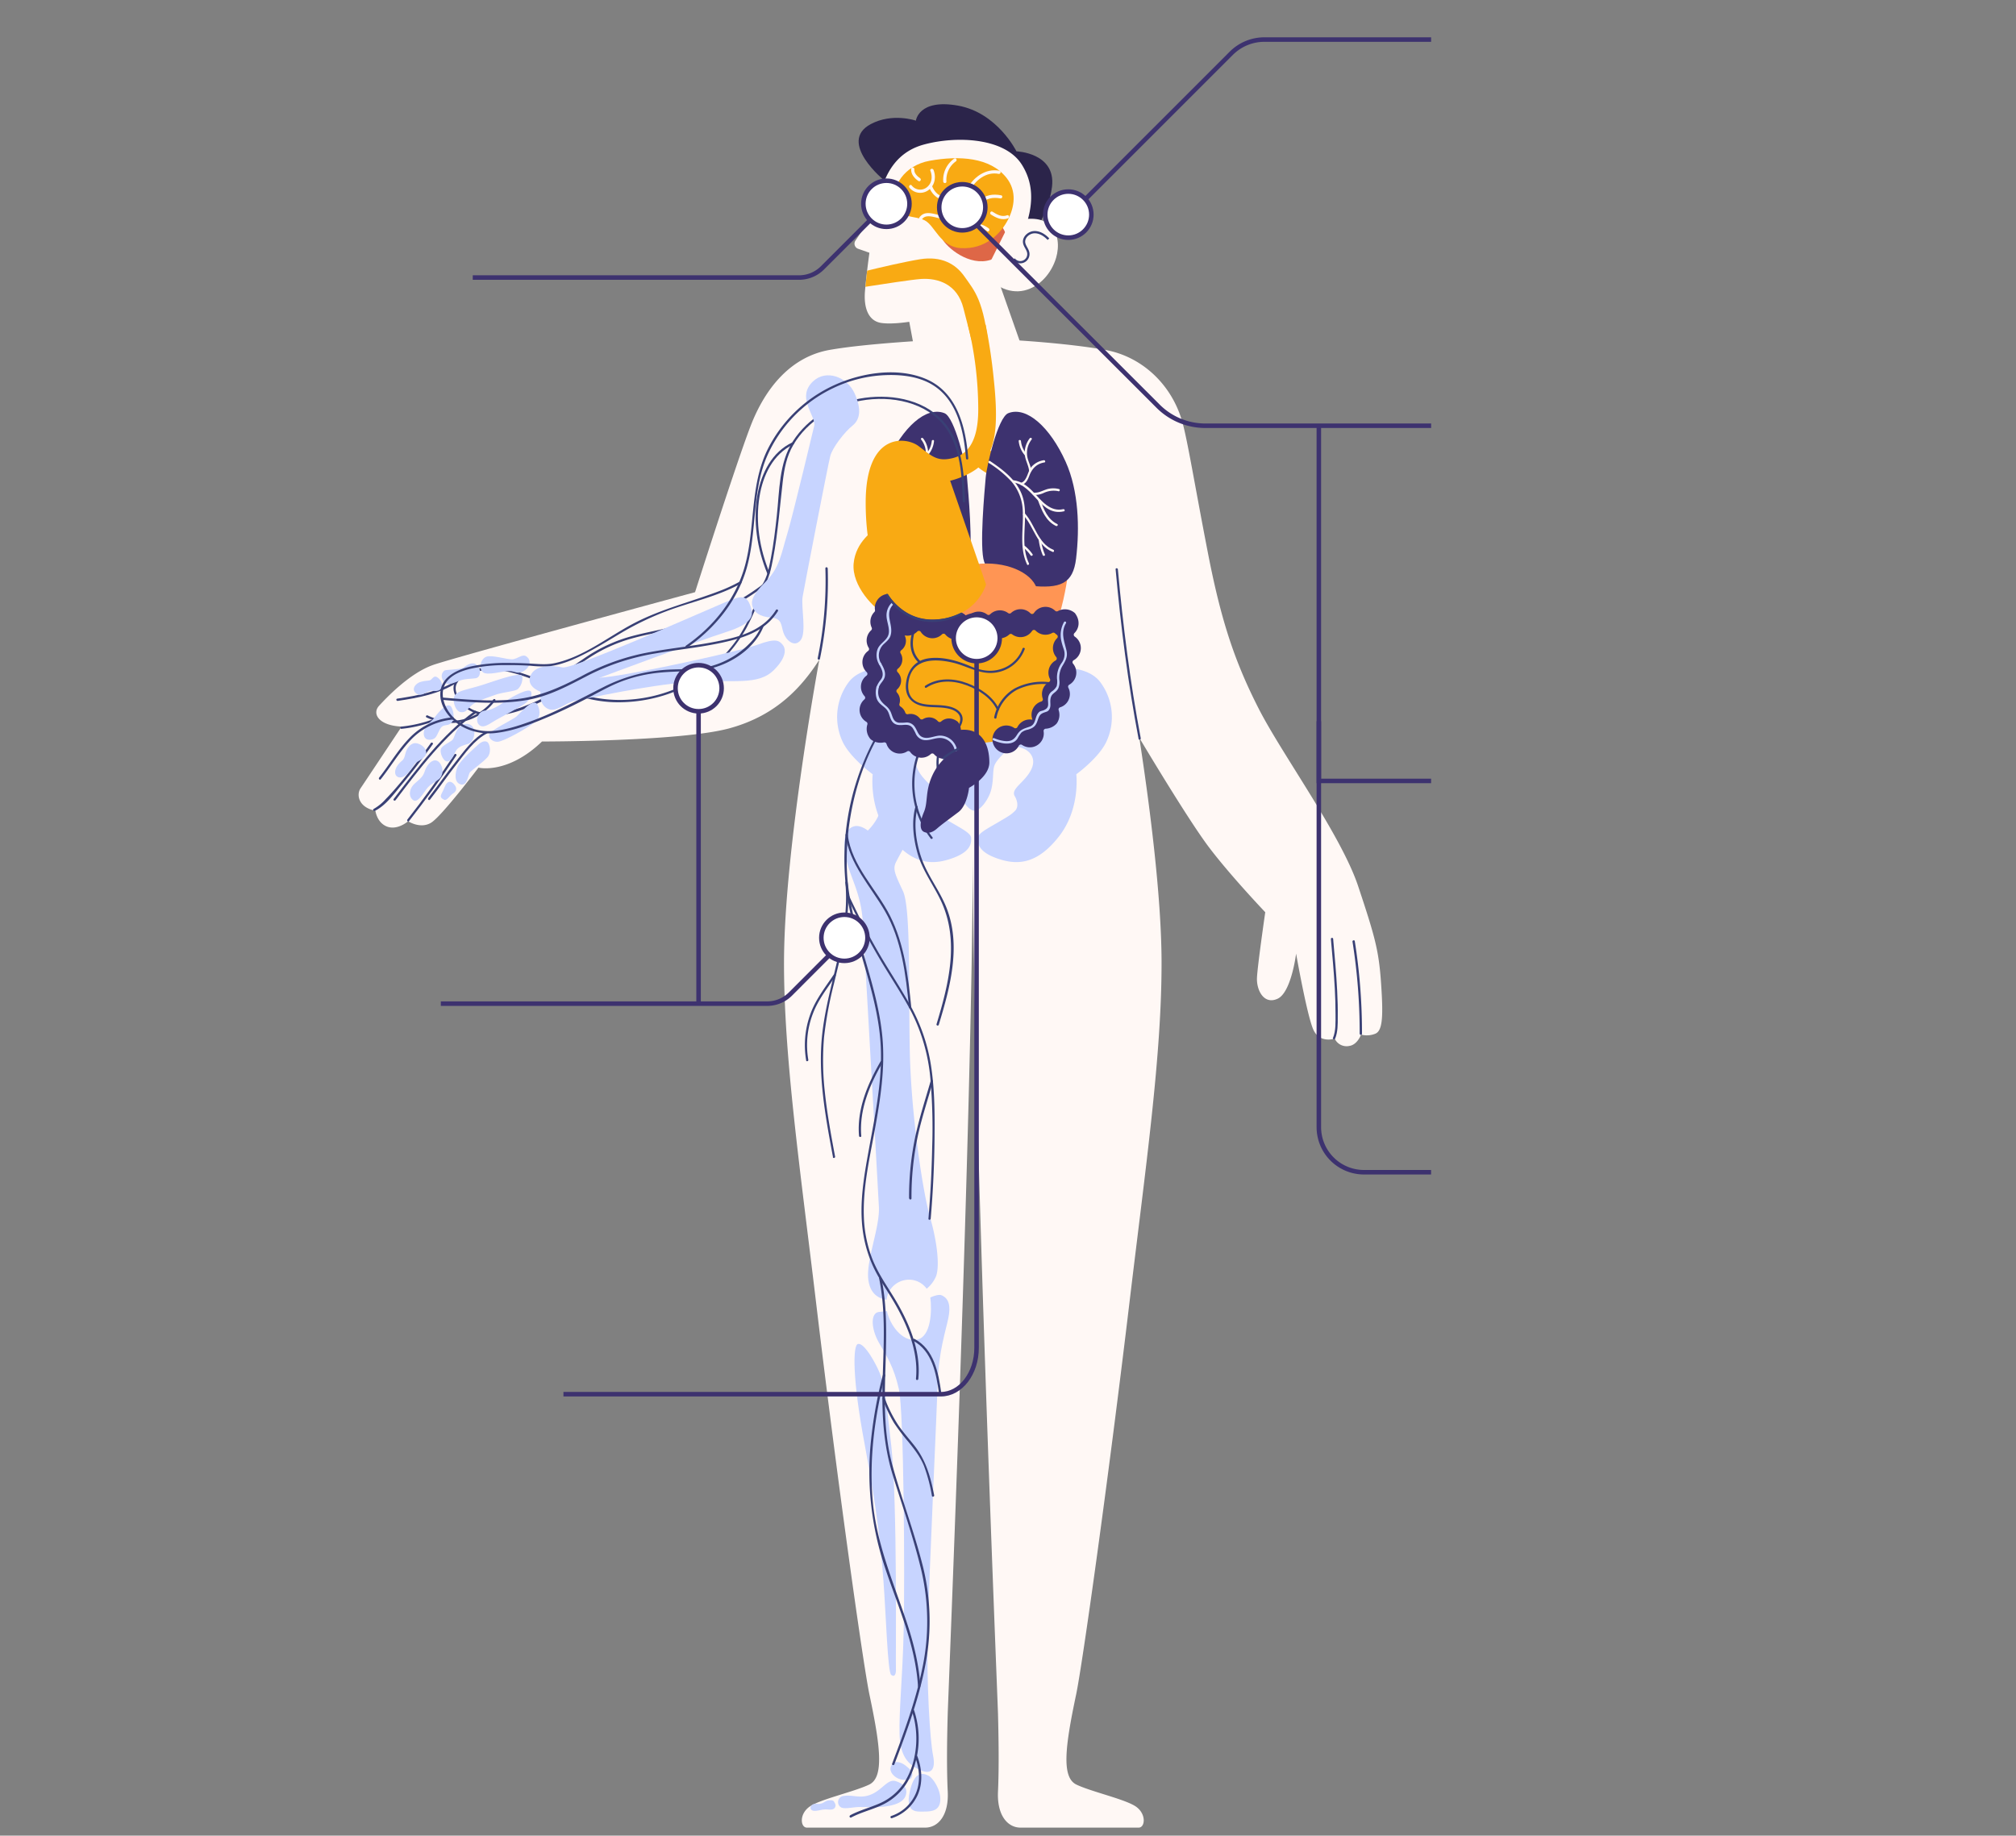 <svg xmlns="http://www.w3.org/2000/svg" viewBox="0 0 893.35 813.49"><rect x="0" y="0" width="893.35" height="813.49" fill="#808080" stroke="none"/><defs><style>.cls-1{fill:#3d326f;}.cls-2{fill:#2b244a;}.cls-3{fill:#fff8f5;}.cls-4{fill:#f9aa13;}.cls-5{fill:#ff9554;}.cls-6{fill:#c7d4ff;}.cls-7{fill:#394075;}.cls-8{fill:#de6747;}.cls-10,.cls-9{fill:none;}.cls-9{stroke:#394075;}.cls-10,.cls-11,.cls-9{stroke-miterlimit:10;}.cls-10,.cls-11{stroke:#3d326f;stroke-width:2px;}.cls-11{fill:#fff;}</style></defs><g id="Calque_2" data-name="Calque 2"><g id="Calque_3" data-name="Calque 3"><path class="cls-2" d="M392,80.11S370.87,63,385.86,55c9.69-5.15,20-1.53,20-1.53s1.15-9.77,18.62-6.67,25.94,20.26,25.94,20.26,17.51.63,15.77,15.62c-1.59,13.66-12.77,30.08-24,40.92C431.12,134.24,392,80.11,392,80.11Z"/><path class="cls-3" d="M453.36,155.4H405.31l-2.39-12.79c-2.55.38-8.2,1.09-12.28.53-6.09-.83-8-7.15-7.32-14.39.28-3.25,1-9.92,1.94-16.74l-5-1.76a2.39,2.39,0,0,1-1.19-3.6L388.31,93h0c.07-.29.14-.55.21-.77C390.1,87,391.68,68.72,409.61,64c14.67-3.9,35.68-2.86,43.14,8.88s5.55,26.88-10.56,50.75Z"/><path class="cls-4" d="M431.53,155.4c-1.24-6-3.67-15.11-4.62-18.85-2.68-10.64-11.23-13.39-18.72-12.92-4,.27-17,2.26-24.72,3.47.19-1.88.47-4.37.8-7.15,5.51-1.36,16.81-4,23.56-5.08,9.21-1.43,15.54,1.95,19.52,7.62,4.67,6.66,8.57,10.43,11,32.91Z"/><path class="cls-3" d="M449.57,150.76s23.3,1.3,40.13,4.3c16.13,2.88,29.37,15.09,34.14,31.66,2.37,8.21,5.45,27.57,11.45,58.45s12.18,48.67,22.48,68.89,36.52,56,44.07,78.67S611,421.29,612,435.84s.67,20.78-2.44,22.22a10,10,0,0,1-6.44.45s-1.56,4.44-5.12,5a5.78,5.78,0,0,1-6.55-3.22s-6.72,2.33-9.53-4.12-7.58-33.55-7.58-33.55-2.11,17.22-8.22,20-9.34-3.89-9.12-9.22,3.67-29.13,3.67-29.13-15.44-16.21-25-28.87S504.87,327,504.87,327h0c4.42,28.76,9.77,69.56,9.85,99,.12,41.66-7.05,91.19-14.21,151.16C490.93,657.47,479.6,738,476.86,751c-4.79,22.67-6.63,36.64.13,39.88s22.08,6.57,26.58,9.9,3.84,9.17,1,9.17H452.24c-5.67,0-10.5-5.34-10-16s.26-24.67,0-34.5c-.29-9.55-10.83-264.84-11.14-380.79-.3,116-10.84,371.24-11.13,380.79-.29,9.83-.53,23.83,0,34.5s-4.33,16-10,16H357.57c-2.84,0-3.5-5.84,1-9.17s19.83-6.67,26.58-9.9,4.92-17.21.13-39.88c-2.74-13-14.07-93.48-23.65-173.73-7.16-60-14.33-109.5-14.21-151.16.14-50.36,15.65-133.74,15.65-133.74-7.17,11.08-18.23,24.52-39.89,30.41s-83,5.83-83,5.83c-15.33,14.75-28.16,11.59-28.16,11.59s-16.25,21.5-21,24.41-10.17-.66-10.17-.66-5,4.43-9.83,2.16c-4.09-1.91-4.67-6.83-4.67-6.83-7.5-1.42-8.5-7.08-6.58-9.92S178,322,178,322c-10.12-.42-13.3-5.67-10-9.25s13.64-14.51,24-18.09,116-32.22,116-32.22,17.91-56.19,24.58-73.56,18.17-30.8,35-33.8,48.33-4.5,48.33-4.5"/><path class="cls-5" d="M472.87,257.1s-2.47,16-5.91,21.12-7.94,5.12-11.5,2.45-10.89-19.33-21.89-19.33S415.21,274,410.82,279c-4,4.61-9,5-13.25-2.13-3.67-6.17-6.77-21.75-6.77-21.75L428,251.47s5.57,2,9.28,0S472.87,257.1,472.87,257.1Z"/><path class="cls-4" d="M430.64,204c1.83-2.94,3.64-5.88,5.31-8.91a12.82,12.82,0,0,0,7,7.36c-1.05,2.85-2,5.69-2.88,8.63-3.31-1.46-7.16-3.76-9.42-7.06Z"/><path class="cls-1" d="M446.79,183.11c-4.58,1.83-9.55,23.23-10,28.56s-2.89,31.11-.66,37.33,8,9.28,20.11,10.56c13.66,1.44,19.27-.8,20.61-12.06,1.61-13.5,1.19-29.92-4.61-42.83C465.35,189.34,454.9,179.89,446.79,183.11Z"/><path class="cls-1" d="M418.52,183.11c4.59,1.83,9.56,23.23,10,28.56s2.89,31.11.67,37.33-8,9.28-20.11,10.56c-13.67,1.44-19.27-.8-20.61-12.06-1.62-13.5-1.19-29.92,4.61-42.83C400,189.34,410.41,179.89,418.52,183.11Z"/><path class="cls-3" d="M455.12,250.12c-3.54-7.49-1.5-15.7-1.9-23.64a21,21,0,0,0-5-13.06,48.13,48.13,0,0,0-10-8.22c-.53-.36,0-1.23.51-.87,6.69,4.5,13.45,9.73,15,18.12,1.69,9-1.83,18.6,2.22,27.17.27.58-.59,1.08-.87.5Z"/><path class="cls-3" d="M466.46,244.58c-7.11-2.83-8.29-11.12-13-16.32-.43-.47.28-1.18.71-.71,4.52,5,5.79,13.37,12.56,16.07.59.23.34,1.2-.26,1Z"/><path class="cls-3" d="M462.06,246a24.78,24.78,0,0,1-1.75-6.67c-.07-.63.93-.63,1,0a23.76,23.76,0,0,0,1.72,6.41c.25.59-.72.85-1,.26Z"/><path class="cls-3" d="M456.68,246.11a16.33,16.33,0,0,0-3.21-3.43c-.5-.4.21-1.11.71-.71a17.38,17.38,0,0,1,3.37,3.64c.36.53-.5,1-.87.5Z"/><path class="cls-3" d="M471.4,226.61C461.17,229,458.05,214.94,449,213.82c-.63-.08-.64-1.08,0-1,3.81.47,6.62,2.79,9.17,5.53,3.43,3.69,7.27,8.62,13,7.29.63-.14.89.82.27,1Z"/><path class="cls-3" d="M467.93,233.09c-4.49-2.17-6.34-6.9-7.95-11.32-.22-.6.74-.86,1-.26,1.53,4.18,3.24,8.66,7.5,10.72.58.28.07,1.14-.51.86Z"/><path class="cls-3" d="M469,217.68a10.25,10.25,0,0,0-6.61.83,9.76,9.76,0,0,1-4.32.85c-.64,0-.64-1,0-1,2.33.11,4-1,6.12-1.63a10.36,10.36,0,0,1,5.07,0c.63.15.37,1.11-.26,1Z"/><path class="cls-3" d="M462.8,204.94c-3.41.56-5.48,2.72-6.67,5.86-.7,1.83-1.42,3.43-3.35,4.16-.6.23-.86-.74-.27-1,2.71-1,2.78-4.93,4.52-7a9,9,0,0,1,5.51-3c.63-.1.9.86.26,1Z"/><path class="cls-3" d="M457.16,194.76a9.69,9.69,0,0,0-1.85,8.06c.46,2,1.48,3.75,1.71,5.81.07.64-.93.64-1,0-.3-2.78-2-5.13-1.95-8a10.67,10.67,0,0,1,2.23-6.38c.38-.51,1.25,0,.86.5Z"/><path class="cls-3" d="M454,201.6a11.11,11.11,0,0,1-2.58-6.13c-.07-.64.93-.64,1,0a9.93,9.93,0,0,0,2.29,5.43c.41.49-.29,1.2-.71.7Z"/><path class="cls-3" d="M412.7,218.58c2.71-6.36,8.33-10.51,13.91-14.25.54-.36,1,.51.5.87-5.44,3.65-10.9,7.67-13.55,13.88-.25.59-1.11.08-.86-.5Z"/><path class="cls-3" d="M409.36,249.62c4.61-9.76-.47-20.93,3.29-30.92.22-.6,1.19-.34,1,.26-3.78,10.08,1.29,21.27-3.39,31.16-.27.58-1.14.08-.86-.5Z"/><path class="cls-3" d="M398.62,243.62c6.77-2.7,8.05-11.08,12.57-16.07.43-.47,1.13.24.7.71-4.72,5.21-5.89,13.49-13,16.32-.6.24-.86-.73-.27-1Z"/><path class="cls-3" d="M402.32,245.73a23.38,23.38,0,0,0,1.71-6.41c.08-.63,1.08-.64,1,0a24.06,24.06,0,0,1-1.75,6.67c-.24.59-1.21.33-1-.26Z"/><path class="cls-3" d="M407.8,245.61a17.38,17.38,0,0,1,3.37-3.64c.5-.4,1.21.3.71.71a16.64,16.64,0,0,0-3.22,3.43c-.36.53-1.23,0-.86-.5Z"/><path class="cls-3" d="M394.22,225.64c5.71,1.33,9.55-3.6,13-7.29,2.54-2.74,5.35-5.06,9.17-5.53.64-.08.63.92,0,1-9.08,1.12-12.2,15.16-22.42,12.79-.63-.15-.36-1.11.27-1Z"/><path class="cls-3" d="M396.91,232.23c4.25-2.06,6-6.54,7.49-10.72.22-.6,1.19-.34,1,.26-1.61,4.43-3.46,9.15-8,11.32-.57.28-1.08-.58-.5-.86Z"/><path class="cls-3" d="M396,216.71a10.4,10.4,0,0,1,5.08,0c2.12.59,3.8,1.74,6.11,1.63.65,0,.65,1,0,1a9.74,9.74,0,0,1-4.31-.85,10.26,10.26,0,0,0-6.61-.83c-.63.14-.9-.82-.27-1Z"/><path class="cls-3" d="M402.81,204a9,9,0,0,1,5.51,3c1.73,2,1.83,6,4.51,7,.6.22.34,1.19-.26,1-1.93-.73-2.66-2.33-3.35-4.16-1.19-3.13-3.26-5.3-6.68-5.86-.63-.1-.36-1.06.27-1Z"/><path class="cls-3" d="M409.05,194.26a10.74,10.74,0,0,1,2.23,6.38c0,2.86-1.65,5.21-1.95,8-.07.63-1.07.64-1,0,.22-2.06,1.27-3.81,1.71-5.81a9.72,9.72,0,0,0-1.86-8.06c-.38-.51.48-1,.87-.5Z"/><path class="cls-3" d="M410.6,200.9a9.93,9.93,0,0,0,2.29-5.43c.07-.64,1.07-.64,1,0a11.06,11.06,0,0,1-2.59,6.13c-.41.5-1.11-.21-.7-.7Z"/><path class="cls-6" d="M374.88,380.33c1.75,8.42,6.63,15.25,7.44,28.09s6.64,117,7.14,126.33-5.83,24-4.66,32.5c.77,5.66,3.92,8.07,8.05,8.8a10,10,0,0,1,8.22-8.77,9.62,9.62,0,0,1,9.57,3.85,14.35,14.35,0,0,0,4.16-5.55c1.66-4.5.5-15.16-2.67-26.16s-8.5-45.67-9-74.84.42-62.33-3-69.66-4.67-9.74-3.08-12.87,4.83-8.88,4.83-8.88l-11.42-14.84a22.46,22.46,0,0,1-5.91,9.75s-3.14-2.58-5.92-1.91C374.72,367.11,373.13,371.92,374.88,380.33Z"/><path class="cls-6" d="M376,302.42c6.5-8.83,23.66-7.17,34.83-4.33s21,11.62,21,11.62,9.83-8.79,21-11.62,28.33-4.5,34.83,4.33a25.84,25.84,0,0,1,2.61,26.28c-3.33,7.17-13.33,14.44-13.33,14.44s1.89,15.45-7.78,27.67c-8.84,11.19-16.95,12.73-25.5,10.19-9.47-2.8-10.6-6.59-10.33-9.75.17-1.94,3.84-3.85,8.67-6.66,5.66-3.31,6.19-3.67,7.82-5.29s1-4.55-.13-6.42.42-3.54,2.17-5.38,7-6.62,5.8-11.33-8.21-6.47-10.83-4.14-5.58,5.21-6.29,7.59-.18,6.66-1.49,11c-1.09,3.61-4.55,8.66-7.22,8.66s-6.13-5.05-7.22-8.66c-1.31-4.31-.78-8.59-1.49-11s-3.67-5.25-6.29-7.59-9.67-.57-10.83,4.14,4,9.5,5.8,11.33,3.29,3.5,2.17,5.38-1.75,4.79-.13,6.42,2.16,2,7.82,5.29c4.83,2.81,8.5,4.72,8.67,6.66.27,3.16-.86,6.95-10.33,9.75-8.55,2.54-16.66,1-25.5-10.19-9.67-12.22-7.78-27.67-7.78-27.67s-10-7.27-13.33-14.44A25.84,25.84,0,0,1,376,302.42Z"/><path class="cls-6" d="M389.46,595c3.5,6.08,6.59,10.67,8.85,20.58s2.65,84,2.15,106.34-2.16,36-1.83,47,5.33,13.83,9.5,15.66,6.67,0,5.33-6.66-3-32.17-2.33-56.67,4-95.83,4.42-109,3.58-22.67,4.69-28.11.25-8.61-2.86-10.06c-1.15-.53-3,0-5.13.9.72,5.29.57,17.82-6.23,18.77-6.23.86-11.64-6.45-13-12.71-1.15.11-2.27.21-3.59.38C385.63,581.92,386,588.92,389.46,595Z"/><path class="cls-6" d="M388.79,606.16c-2.45-5-6.24-11-8.57-10.57s-2.59,15.16,2.91,44.33,7.17,45,8.34,60.5,1.86,40.58,3.44,41.83,2.26-.41,2.1-2.91.75-74-2.08-98.84S391.75,612.18,388.79,606.16Z"/><path class="cls-6" d="M411.58,787c1.82,1,5.28,6,5.11,10.66s-3.61,5.17-6.95,5.17-8.61.94-6.66-8.5S408.86,785.53,411.58,787Z"/><path class="cls-6" d="M397,789.37c3.44,1.14,5.34,3.16,4.39,6.22s-4.61,4.33-8.78,4.94-8.05.28-11.39.28-7.05,1.13-8.66.09a2.74,2.74,0,0,1,1.44-5c3.5-.5,6.44.84,10,0C390.52,794.49,393,788,397,789.37Z"/><path class="cls-6" d="M403.86,787.92c-.68,1.22-4.39,1.17-6.39,0s-3.89-3.44-2.28-5.83,4.93-.67,6.41.61S405.24,785.42,403.86,787.92Z"/><path class="cls-6" d="M370,799.2a1.78,1.78,0,0,1-1.2,2.67c-1.28.33-2.44-.28-4.83.22s-3.56.66-4.39,0-.56-2.89,2.44-2.67,3.17-1.33,5.28-1.55S369.5,798.2,370,799.2Z"/><path class="cls-7" d="M369.13,512.83c-3-16.08-6.06-32.39-5.24-48.83.78-15.53,5.65-30.37,8.7-45.53,1.82-9,2.89-18.19,2-27.39-.06-.64.94-.64,1,0,1.45,15.2-2.46,30-6,44.7a172.9,172.9,0,0,0-4.43,23.87,124.55,124.55,0,0,0,.34,24.19c1,9.65,2.77,19.19,4.55,28.72.12.63-.85.9-1,.27Z"/><path class="cls-7" d="M357.24,469.94a40.06,40.06,0,0,1,1.8-20.35c2.26-6.48,6.62-12,10.38-17.61.35-.53,1.22,0,.86.51-3.56,5.34-7.7,10.53-10,16.58a38.79,38.79,0,0,0-2.09,20.61c.12.63-.84.9-1,.26Z"/><path class="cls-7" d="M380.66,503.41c-1-11.77,3.79-23,9.54-33a.5.5,0,0,1,.87.5c-5.68,9.86-10.38,20.89-9.41,32.49.06.65-.94.64-1,0Z"/><path class="cls-7" d="M405.88,611.08c1.28-12.42-4.29-25.09-10.59-35.48-3.16-5.21-6.64-10.1-9-15.74a56.35,56.35,0,0,1-4-14.73c-1.55-11.88.58-23.88,2.7-35.55,2.59-14.28,5.65-28.63,5.39-43.21-.47-26.82-14.12-51.19-15.94-77.83a113.35,113.35,0,0,1,11.46-58c9.15-18.21,24.62-33.89,45.29-37.66.63-.11.9.85.27,1-40.16,7.32-57.52,55.2-56.19,91.36.94,25.75,13.47,49.14,15.77,74.65,1.22,13.63-.92,27.24-3.35,40.61-2.33,12.76-5.35,25.72-4.89,38.77a56.88,56.88,0,0,0,3.58,18.19c2.35,6.19,6,11.45,9.42,17,6.6,10.66,12.45,23.83,11.13,36.65-.06.64-1.06.64-1,0Z"/><path class="cls-7" d="M375.68,370c1.69,13.74,12.83,24.12,18.8,36,6.25,12.49,8,26.72,9.33,40.45.06.64-.94.64-1,0-1.41-14.54-3.27-29.93-10.73-42.79-6.23-10.72-15.83-20.91-17.4-33.68-.07-.63.93-.63,1,0Z"/><path class="cls-7" d="M376.31,397.14c3.95,8.44,8.2,16.72,12.86,24.79s10,16,14.57,24.29a80.06,80.06,0,0,1,9.05,27.64c1.38,9.87,1.43,19.9,1.34,29.85q-.15,18.21-1.71,36.38c-.06.64-1.06.64-1,0q1.33-15.71,1.65-31.46a253.36,253.36,0,0,0-.78-30.56A81,81,0,0,0,404,448.74c-4.27-8.23-9.54-15.92-14.24-23.91-5.2-8.83-9.92-17.9-14.26-27.18-.27-.58.59-1.09.86-.51Z"/><path class="cls-7" d="M402.83,531.09a130.61,130.61,0,0,1,2.93-28.16c1.79-8.08,4.38-16,6.66-23.91a.5.5,0,0,1,1,.26c-2.21,7.74-4.72,15.39-6.51,23.24a130,130,0,0,0-3,28.57.5.5,0,0,1-1,0Z"/><path class="cls-7" d="M415,453.89c5.45-18,10.37-37.41,1.68-55.25-3.4-7-8.14-13.29-10.2-20.86-1.76-6.43-2.61-13.7-.84-20.22a.5.5,0,0,1,1,.27c-1.94,7.18-.72,15.43,1.66,22.36,2.69,7.81,8.09,14.42,11.12,22.11,6.64,16.84,1.59,35.31-3.42,51.85-.19.62-1.15.36-1-.26Z"/><path class="cls-7" d="M412.36,371.52a40.07,40.07,0,0,1-5.91-37.44c4.11-11.43,13-20.75,24.69-24.37.62-.19.88.77.27,1-11.61,3.59-20.37,13-24.24,24.37a39.19,39.19,0,0,0,6.05,36c.39.51-.48,1-.86.5Z"/><path class="cls-7" d="M421.81,358.85c-4.4-7.4-8.41-17.11-6.23-25.82,2.08-8.34,8.45-14.76,15.44-19.33.54-.35,1,.52.51.87-6.78,4.42-13,10.63-15,18.72-2.1,8.42,1.89,17.92,6.13,25.06a.5.5,0,0,1-.86.5Z"/><path class="cls-7" d="M424.78,345.7c-4.53-9.29-1.89-19.62,6.14-26,.5-.39,1.21.31.71.71-7.66,6.05-10.34,15.84-6,24.75.28.58-.58,1.09-.86.51Z"/><path class="cls-7" d="M405.26,593.36c8.7,4.72,10.57,14.92,11.84,23.88.09.63-.87.9-1,.26-1.23-8.68-2.92-18.68-11.38-23.27-.57-.31-.07-1.17.5-.87Z"/><path class="cls-7" d="M392.09,619.73a58.49,58.49,0,0,0,5.84,11.68c2.22,3.28,4.9,6.23,7.34,9.35,5.11,6.55,7.1,13.85,8.69,21.91.12.63-.84.9-1,.27a71.61,71.61,0,0,0-3.49-13.23c-1.62-4-4.15-7.3-6.86-10.63a88,88,0,0,1-6.43-8.46A62.4,62.4,0,0,1,391.13,620c-.24-.6.73-.86,1-.27Z"/><path class="cls-7" d="M390.57,566.31c5.63,27.59-2.66,56.14,5,83.5,4,14.37,9.25,28.36,13,42.83A100.57,100.57,0,0,1,410.72,734c-2.61,16.54-8.51,32.32-14.4,47.91-.23.59-1.19.34-1-.27,5.13-13.56,10.23-27.23,13.21-41.46a100,100,0,0,0-.32-44.48c-3.42-14.24-8.31-28.05-12.61-42-4-12.95-4.82-26-4.54-39.51.33-15.86,1.71-31.92-1.48-47.59-.13-.63.84-.9,1-.26Z"/><path class="cls-7" d="M406.79,747.3c-1.14-18.48-8.92-35.41-14.68-52.74a133.23,133.23,0,0,1-6.32-54.39,190.21,190.21,0,0,1,5.46-30.88.5.5,0,0,1,1,.27c-4.74,18.31-7.23,37.42-5.44,56.33,1.75,18.45,9,35.19,14.84,52.59,3.12,9.36,5.57,18.94,6.18,28.82,0,.65-1,.64-1,0Z"/><path class="cls-7" d="M376.67,804.51c4.18-2.23,8.73-3.38,13.05-5.27a25,25,0,0,0,11.46-10c5.36-9.06,6.25-21.16,2.89-31-.21-.61.76-.87,1-.27a39.79,39.79,0,0,1-2.66,31.24,25.8,25.8,0,0,1-10.46,10.17c-4.73,2.47-10,3.55-14.74,6.07-.57.31-1.07-.56-.5-.86Z"/><path class="cls-7" d="M394.92,804.8A18,18,0,0,0,406,794.36c2-5.09,1.38-10.82-.51-15.82-.23-.6.74-.86,1-.27,2.05,5.42,2.57,11.74.19,17.15a19.11,19.11,0,0,1-11.47,10.35c-.61.2-.87-.77-.26-1Z"/><path class="cls-4" d="M472.76,278.56s1.62,19.41-4.86,31.17-14,15.33-23.85,18.08-29.6,1.78-29.6,1.78-23.57.64-26.82-13.69,5.59-43.84,5.59-43.84a234.94,234.94,0,0,0,41.33,3C456.05,274.56,472.76,263.8,472.76,278.56Z"/><path class="cls-7" d="M454.08,287.68A16.07,16.07,0,0,1,441.62,298c-7.17,1.28-12.91-2.88-19.66-4.4-7.55-1.7-17.08-1.87-19.15,7.38-1,4.49-.16,8.94,4.65,10.54,3.37,1.11,7,.76,10.44,1.12,2.68.27,5.94,1,7.68,3.25s.91,4.73-.48,6.85c-.35.54-1.22,0-.86-.5,1.25-1.91,2-4.25.21-6.14-1.49-1.53-3.8-2.09-5.85-2.37-3.07-.42-6.21-.17-9.27-.73-5.63-1-8.57-4.75-7.81-10.49s4-9.87,9.94-10.75c6.19-.91,12.94,1.1,18.57,3.49,4.45,1.89,9,2.79,13.75,1.18a14.83,14.83,0,0,0,9.33-9c.22-.6,1.18-.34,1,.27Z"/><path class="cls-7" d="M407.27,293.87c-4.13-3.82-4.47-8.75-3-13.94a.5.5,0,0,1,1,.27c-1.34,4.84-1.09,9.38,2.78,13,.47.44-.24,1.14-.71.71Z"/><path class="cls-7" d="M465.15,303.33a26,26,0,0,0-14.53,2.37,18.18,18.18,0,0,0-9.07,12.43c-.14.63-1.1.36-1-.27a19.21,19.21,0,0,1,9-12.71,26.45,26.45,0,0,1,15.61-2.82c.63.07.63,1.07,0,1Z"/><path class="cls-7" d="M441.78,314.65c-2.42-5.25-8-8.9-13.27-10.89-5.92-2.25-12.49-2.56-18,1-.54.35-1-.51-.5-.86,5.68-3.68,12.57-3.42,18.73-1.08,5.48,2.07,11.34,5.85,13.87,11.34.27.58-.59,1.09-.86.51Z"/><ellipse class="cls-5" cx="437.16" cy="263.47" rx="22.72" ry="13.74"/><path class="cls-4" d="M387.6,234.73s-8.44,5.11-9.33,15,9,20.22,14.78,23.11,10-19.22,8.89-20.33S387.6,234.73,387.6,234.73Z"/><path class="cls-1" d="M383,310a1,1,0,0,0,.14-1.45,6.17,6.17,0,0,1,.85-9.14,1,1,0,0,0,.11-1.48,6.15,6.15,0,0,1,.58-9.45,1,1,0,0,0,.27-1.38,6.15,6.15,0,0,1,1.11-7.8,1,1,0,0,0,.22-1.14,6.25,6.25,0,0,1-.59-2.63,6.16,6.16,0,0,1,1.74-4.28,1.06,1.06,0,0,0,.32-.88,5.79,5.79,0,0,1,.61-3.75,6.25,6.25,0,0,1,4.8-3.38A6.17,6.17,0,0,1,400,269.4c0,.12,0,.25,0,.37a6.2,6.2,0,0,1,7.31,2.4,1,1,0,0,0,1.53.16,6.16,6.16,0,0,1,9.17.39,1,1,0,0,0,1.42.09,6.16,6.16,0,0,1,8.56-.06,1,1,0,0,0,1.43,0,6.15,6.15,0,0,1,8-.43,1,1,0,0,0,1.34-.08,6.16,6.16,0,0,1,8-.53,1,1,0,0,0,1.29-.08,6.16,6.16,0,0,1,8.6.2,1,1,0,0,0,1.51-.14,6.15,6.15,0,0,1,9.43-1,1,1,0,0,0,1.16.14,6.62,6.62,0,0,1,7.43.76.88.88,0,0,1,.25.26c2.38,3.28,1.73,6.71-.32,8.73a1,1,0,0,0,.12,1.52,6.16,6.16,0,0,1-.46,10.5,1,1,0,0,0-.27,1.51,6.16,6.16,0,0,1-1.67,9.33,1,1,0,0,0-.4,1.36,6,6,0,0,1,.67,2.78,6.17,6.17,0,0,1-4.34,5.89,1,1,0,0,0-.63,1.28,6.61,6.61,0,0,1-.76,5.72,1.69,1.69,0,0,1-.2.25,7,7,0,0,1-4.77,2.22,1,1,0,0,0-.94,1.13,6.16,6.16,0,0,1-9.56,6.05,1,1,0,0,0-1.42.34,6.17,6.17,0,0,1-6,3.38,6.25,6.25,0,0,1-5.7-6.06,6.16,6.16,0,0,1,9.63-5.19,1,1,0,0,0,1.43-.35,6.17,6.17,0,0,1,5.5-3.39,6.56,6.56,0,0,1,1.18.12,6.16,6.16,0,0,1,3.92-8.09,1,1,0,0,0,.63-1.29,6.06,6.06,0,0,1-.34-2,6.15,6.15,0,0,1,3.13-5.36,1,1,0,0,0,.4-1.36,6,6,0,0,1-.67-2.78,6.15,6.15,0,0,1,3.18-5.39,1,1,0,0,0,.28-1.51,6.14,6.14,0,0,1,.4-8.38,1,1,0,0,0-.17-1.52,7.1,7.1,0,0,1-.8-.65,1,1,0,0,0-1.17-.15,6.11,6.11,0,0,1-7.43-1.05,1,1,0,0,0-1.52.15,6.16,6.16,0,0,1-8.85,1.53,1,1,0,0,0-1.29.07,6.14,6.14,0,0,1-8,.38,1,1,0,0,0-1.33.08,6.15,6.15,0,0,1-8.57.08,1,1,0,0,0-1.43,0,6.16,6.16,0,0,1-9-.55,1,1,0,0,0-1.42-.1,6.09,6.09,0,0,1-4.31,1.77A6.16,6.16,0,0,1,408,280a1,1,0,0,0-1.51-.15,6.14,6.14,0,0,1-4.42,1.87,6.32,6.32,0,0,1-1.15-.12.79.79,0,0,0,.06.22,5.24,5.24,0,0,1-1.62,6.36,1,1,0,0,0-.26,1.36,5.16,5.16,0,0,1,.75,2.68,5.26,5.26,0,0,1-2,4.16,1,1,0,0,0-.1,1.49,5.23,5.23,0,0,1-.21,7.65,1,1,0,0,0-.08,1.38,5.17,5.17,0,0,1,1.11,5,1,1,0,0,0,.41,1.17,5.35,5.35,0,0,1,2.19,2.76,1,1,0,0,0,1.2.67,5.13,5.13,0,0,1,1.12-.12,5.26,5.26,0,0,1,4.17,2.06,1,1,0,0,0,1.35.24,5.26,5.26,0,0,1,6.65,1,1,1,0,0,0,1.38.07c1.75-1.56,4.52-2,7.23,0a1.24,1.24,0,0,1,.26.25,6.35,6.35,0,0,1,1.28,3.45c8.72-.74,12.6,5.9,12.6,14.45,0,6.5-9,11.25-9,11.25s-.75,7.75-4.71,10.75-7.46,5.5-9.43,7.25-3.94,2.41-5.86,1.5-1.92-4.25,0-8.75.42-9.09,3.82-16.42a23.8,23.8,0,0,1,5.14-7.18,6.13,6.13,0,0,1-4.43-2,1,1,0,0,0-1.46-.14,6.13,6.13,0,0,1-9.11-.85A1,1,0,0,0,402,333a6.15,6.15,0,0,1-9.16-3.31,1,1,0,0,0-1.21-.67,6.93,6.93,0,0,1-5.7-1.31,1.24,1.24,0,0,1-.26-.25,6.8,6.8,0,0,1-1.32-6.38,1,1,0,0,0-.42-1.16A6.15,6.15,0,0,1,383,310Z"/><path class="cls-6" d="M472.38,276.15c-2.43,4.09-.82,7.82.18,12,.72,3-.42,4.67-1.89,7.18a10.37,10.37,0,0,0-1.22,6.25,6.83,6.83,0,0,1-.52,3.55c-1.18,2.2-3.18,1.91-3.48,5-.14,1.41.31,2.76-.39,4.1-.59,1.12-1.24,1.14-2.32,1.53-2.05.72-2.31,1.69-3,3.7-.79,2.36-1.88,3.2-4.26,3.9a6.61,6.61,0,0,0-2.84,1.25,16.6,16.6,0,0,0-1.76,2.69,4.57,4.57,0,0,1-2,1.7c-2.7,1.19-6.1.15-8.65-.89-.59-.24-.33-1.21.26-1a15.89,15.89,0,0,0,5.23,1.34c2.41.1,3.69-.76,4.95-2.8,1.51-2.42,2.92-2.67,5.53-3.58,3-1,2.21-4.21,4-6.24.74-.84,1.28-.66,2.27-1.07,3-1.24,1.65-3.14,2-5.52a4.16,4.16,0,0,1,1.61-2.8,6.44,6.44,0,0,0,2.17-2.35,8.46,8.46,0,0,0,.14-3.29,11.05,11.05,0,0,1,2.05-7,6.6,6.6,0,0,0,.94-6.11,31.09,31.09,0,0,1-1.15-4,11.85,11.85,0,0,1,1.27-8,.5.5,0,0,1,.87.51Z"/><path class="cls-6" d="M423.08,332.55a6.71,6.71,0,0,0-7.17-5.48c-2.2.16-4.41,1.27-6.65.87a4.8,4.8,0,0,1-3.39-2.61,18,18,0,0,0-1.51-2.8c-1.22-1.49-2.77-1.36-4.52-1.23-1.59.11-3.13,0-4.25-1.27-1.41-1.6-1.33-4-2.73-5.62s-3.43-2.39-4.32-4.69a8.82,8.82,0,0,1-.12-5.33c.15-.63,1.11-.36,1,.26-.89,3.76.43,5.94,3.24,8.23a7.57,7.57,0,0,1,2.39,3.56c.64,1.74,1,3.43,3.19,3.84a21.22,21.22,0,0,0,3.38-.1,4.25,4.25,0,0,1,3.59,1.72c1.43,1.89,1.58,4.43,4.3,5,2.35.5,4.8-.9,7.16-.9a7.71,7.71,0,0,1,7.41,6.27c.13.63-.83.89-1,.26Z"/><path class="cls-6" d="M389.53,294.4a8,8,0,0,1-.83-6.14c.76-2.75,3.17-3.65,4.54-5.94,1.62-2.71-.18-6.12-.38-9A7.82,7.82,0,0,1,395.3,267c.46-.45,1.17.26.71.71-4.42,4.32,0,8.86-1.32,13.75-.44,1.68-1.68,2.7-2.9,3.83a6.86,6.86,0,0,0-1.39,8.65.5.5,0,0,1-.87.51Z"/><path class="cls-7" d="M424.85,332.35a27.64,27.64,0,0,0-6.44,4c-.49.4-1.2-.3-.71-.71a28.82,28.82,0,0,1,6.64-4.16c.59-.26,1.1.6.51.87Z"/><path class="cls-6" d="M388.42,304.39a12,12,0,0,1,2-3.31c1.56-2.24.29-4.59-.88-6.68a.5.5,0,0,1,.87-.51c1,1.79,2.08,3.68,1.7,5.82-.35,2-2.14,3.07-2.72,4.94-.19.62-1.15.36-1-.26Z"/><path class="cls-4" d="M406.94,197.62c5.33,4,7.78,6.61,13.36,5.77s13.33-3.91,13.19-22.44a159,159,0,0,0-4.6-37.09h7.87a244.32,244.32,0,0,1,3.62,24.31c2.1,19.8.67,28.5-3.33,35.11-4.29,7.11-16,9.78-16,9.78L436.94,259s-4,14.89-22.89,15.55-30.44-20.22-30.44-51.77S401.61,193.62,406.94,197.62Z"/><path class="cls-7" d="M426.3,272.41c-6.3,3.09-13.58,4.31-20.36,2.15a24.13,24.13,0,0,1-13.27-10.66c-.35-.55.52-1,.86-.51A23.12,23.12,0,0,0,406.2,273.6c6.53,2.07,13.54.92,19.59-2.05.58-.28,1.09.58.51.86Z"/><path class="cls-7" d="M602.51,458.13a256.87,256.87,0,0,0-3.17-40.8c-.1-.63.86-.9,1-.26a259,259,0,0,1,3.2,41.06.5.5,0,0,1-1,0Z"/><path class="cls-7" d="M590.68,460c1.35-3.3,1.12-7.14,1.13-10.63,0-3.72-.11-7.43-.31-11.14-.39-7.39-1.11-14.75-1.74-22.12,0-.64,1-.64,1,0,.66,7.69,1.41,15.38,1.79,23.09.2,3.87.3,7.74.25,11.62,0,3.15.06,6.47-1.15,9.44-.24.59-1.21.33-1-.26Z"/><path class="cls-7" d="M191.78,329.82c-4.35,6.12-8.9,12.11-13.73,17.86-3.32,4-7.15,9.35-11.94,11.67-.58.27-1.08-.59-.5-.87a20.93,20.93,0,0,0,5.34-4.37c2.24-2.27,4.34-4.69,6.39-7.13,4.78-5.69,9.28-11.61,13.57-17.67.37-.52,1.24,0,.87.51Z"/><path class="cls-7" d="M219.46,310.48A24.51,24.51,0,0,1,189,317.93c-.58-.28-.08-1.15.5-.87A23.46,23.46,0,0,0,218.6,310c.38-.51,1.25,0,.86.51Z"/><path class="cls-7" d="M192.71,319.48A57.88,57.88,0,0,1,177.87,323c-.64.06-.64-.94,0-1a57.24,57.24,0,0,0,14.58-3.44c.6-.23.86.74.26,1Z"/><path class="cls-7" d="M202.23,334.83q-9.93,14.94-21,29.08c-.39.51-1.09-.2-.7-.71q11-14,20.83-28.87c.36-.54,1.22,0,.86.5Z"/><path class="cls-7" d="M504.54,327.44c-4.72-24.86-7.9-49.95-10.18-75.14-.06-.64.94-.63,1,0,2.28,25.11,5.44,50.11,10.14,74.88.12.63-.84.89-1,.26Z"/><path class="cls-7" d="M366.79,251.87A170.53,170.53,0,0,1,363.34,292c-.13.63-1.09.36-1-.26a169.42,169.42,0,0,0,3.41-39.87c0-.64,1-.64,1,0Z"/><path class="cls-8" d="M444,100.4s6.79,9.15-3.16,14c-9.4,4.61-19.89-3.35-23-8C414.36,101.26,444,100.4,444,100.4Z"/><path class="cls-4" d="M446.78,97.16c-3.21,6.4-10.23,13.45-21,12.8-9.26-.56-11.46-10-16-12.3s-12.16-.77-13.43-7.24c-1.48-7.57,4.25-17.15,15.7-19.19,13.08-2.33,26.62-1.52,33.86,7.45C450.79,84.73,449.44,91.85,446.78,97.16Z"/><path class="cls-3" d="M424.57,94a6.58,6.58,0,0,1-5.06,3.23c-3.07.26-8.67-3.12-10.85-.16-.54.73-1.78,0-1.23-.72,4-5.48,11.84,3.19,15.9-3.08.5-.76,1.74,0,1.24.73Z"/><path class="cls-3" d="M433.3,92.41a8.4,8.4,0,0,1-9.59-10.91c.28-.87,1.66-.5,1.38.38A7,7,0,0,0,432.92,91c.9-.15,1.29,1.22.38,1.38Z"/><path class="cls-3" d="M424.19,86.88c-4.95,3.81-10.49,1.34-12.56-4.11-.33-.86,1.05-1.23,1.37-.38,1.79,4.69,6.3,6.47,10.47,3.26.72-.56,1.44.68.72,1.23Z"/><path class="cls-3" d="M413.67,75.29c1.27,3.25.58,7.07-2.44,9.1a6.14,6.14,0,0,1-8.22-1.2c-.57-.71.43-1.72,1-1a4.73,4.73,0,0,0,6.62.87c2.37-1.77,2.67-4.78,1.65-7.38-.33-.86,1-1.23,1.38-.38Z"/><path class="cls-3" d="M442.52,77.06c-5.48-1.12-10.4,2.88-12.78,7.5-.42.82-1.66.1-1.24-.72,2.71-5.24,8.3-9.4,14.4-8.16.9.19.52,1.56-.38,1.38Z"/><path class="cls-3" d="M423.58,71.51a10.05,10.05,0,0,0-4.19,8.93c.06.92-1.37.91-1.42,0a11.47,11.47,0,0,1,4.89-10.16c.75-.53,1.46.7.72,1.23Z"/><path class="cls-3" d="M407,80.22c-1.78-1.15-3.55-3.22-3.2-5.5.14-.91,1.52-.52,1.38.38-.25,1.56,1.38,3.14,2.54,3.89.77.5,0,1.74-.72,1.23Z"/><path class="cls-3" d="M443.26,87.93c-3.14-.6-6.74-.11-8.62,2.8-1.74,2.7-1.39,5.92-.23,8.77.34.85-1,1.22-1.38.38-1.41-3.48-1.57-7.57.92-10.62s6.21-3.37,9.69-2.71c.9.17.52,1.55-.38,1.38Z"/><path class="cls-3" d="M446.66,96.78c-2.72,1-5.3-.25-7.57-1.73-.76-.5,0-1.74.72-1.23,2,1.28,4.1,2.47,6.47,1.58.86-.32,1.23,1.06.38,1.38Z"/><path class="cls-3" d="M437.38,102.44c-2.42-1.86-6.73-3.22-9.25-.76a.71.71,0,0,1-1-1c3-2.91,8-1.75,11,.53.72.56,0,1.8-.72,1.24Z"/><path class="cls-3" d="M447.6,98.39c6-1.51,13-2.78,17.62,1.31,3.88,3.47,4.24,9.54,2.78,14.53-2,6.78-7.22,12.87-14.09,14.5s-15-2.25-16.91-9"/><path class="cls-9" d="M464.6,106c-1.66-1.78-3.92-3.22-6.35-3.1s-4.81,2.31-4.42,4.71c.26,1.56,1.54,2.81,1.82,4.37a3.58,3.58,0,0,1-6.37,2.81"/><path class="cls-7" d="M426.65,222.14c-.39-11.06-.84-23.27-7.6-32.58-8.36-11.5-24.24-14.38-37.51-12-12.15,2.13-23.63,8.8-30,19.61-3,5.13-4,10.5-4.69,16.33-.63,5.44-1.15,10.89-1.76,16.34-.67,5.9-1.38,11.83-2.51,17.66-.8,4.15-1.68,8.82-4.09,12.39-.36.53-1.23,0-.87-.51,2.37-3.49,3.21-8.07,4-12.14,1.18-6.12,1.91-12.32,2.59-18.51,1.23-11.17.9-23.53,7.21-33.26,6.62-10.21,17.66-16.63,29.47-18.8,12.66-2.32,27.62-.18,36.78,9.65,8.92,9.58,9.58,23.48,10,35.86,0,.64-1,.64-1,0Z"/><path class="cls-7" d="M340,254.16c-4.51-11-6.42-23.32-4.31-35.07,1.69-9.4,6.39-18.77,15.38-23,.57-.28,1.08.59.5.86-9,4.24-13.48,13.67-15,23.07-1.89,11.38.07,23.27,4.43,33.87.24.6-.73.86-1,.27Z"/><path class="cls-7" d="M210.89,316c-14.3,10.32-25,24.74-35.6,38.61-.38.51-1.25,0-.86-.5,10.72-14,21.5-28.54,35.95-39,.53-.38,1,.49.51.86Z"/><path class="cls-7" d="M202.61,302.46c-7.84,5.05-17.28,6.8-26.36,8.16-.63.09-.9-.87-.27-1,9-1.34,18.36-3.06,26.13-8,.54-.35,1,.51.5.86Z"/><path class="cls-7" d="M338.27,260c-11.2,8.57-24.5,14.5-38.06,18.22-6.53,1.78-13.23,2.82-19.76,4.6a67.44,67.44,0,0,0-19.84,9c-6.54,4.35-12.83,9.24-20.75,10.69-.63.11-.9-.85-.27-1,7.29-1.33,13.21-5.62,19.21-9.7a69.21,69.21,0,0,1,18.18-9c6.36-2,12.94-3.08,19.41-4.63a121.07,121.07,0,0,0,20.32-6.84,100.63,100.63,0,0,0,21.05-12.19c.51-.39,1,.48.51.87Z"/><path class="cls-7" d="M338.5,259.73a113,113,0,0,1-7.74,18.57,62.62,62.62,0,0,1-13.51,16.8c-12.13,11.09-28.59,16.51-44.92,16.1-8.3-.2-16.27-2.46-24-5.32-8.22-3.05-16.39-7-25.07-8.55a27.24,27.24,0,0,0-15,1.26c-2.71,1.09-6.25,3-6.33,6.33-.11,4.21,4.52,8.26,7.93,9.75,6.48,2.82,14.18,1.12,20.58-1A94.11,94.11,0,0,0,248.49,305a.5.5,0,0,1,.5.86c-9.84,5.9-22.21,12.34-34.05,11.12a16.4,16.4,0,0,1-12.31-7.21c-1.9-2.82-2.52-6.18,0-8.86,5.24-5.58,14.89-5.75,21.8-4.38,9,1.8,17.51,6,26.16,9.11,8.87,3.16,17.88,5,27.33,4.47a64.88,64.88,0,0,0,27.68-7.83,62.9,62.9,0,0,0,21.59-19.82c4.56-7,7.83-15.07,10.34-23,.2-.61,1.16-.35,1,.27Z"/><path class="cls-6" d="M360.9,188.28c0-4.81-7.88-12.34-.66-19.23,5.81-5.54,15.12-2.06,18.45,5.27s2.24,11.76-.87,14.26c-3.55,2.86-8.92,9.7-9.92,13.59s-11.44,57.66-12.22,62.22,1.84,16.05-.94,19.39-6.45-.11-7.56-3.34-.5-6.33-5.39-6.72c-5.38-.43-7.55-2.44-8.33-4.89s0-5.25,5.78-11c6.33-6.33,6.94-12.5,9.5-20.83s12.16-48.72,12.16-48.72Z"/><path class="cls-6" d="M239.37,307.68s-.32,4.63,3.39,6.45,8.05-2.86,12-3.55,32-7,50.86-8.3c19.59-1.31,30.27,1.78,37.39-5.41,6.11-6.15,5.08-9.81,3.63-11.35s-2.75-2.82-10.73.12-49.61,12-64.85,14.11S240,300.64,239.37,307.68Z"/><path class="cls-6" d="M332.86,269.51c1,3.16.64,6.89-11,10.56s-55.29,20-55.29,20-19.53,7.62-23.54,7.32-10.16-3.3-7.88-8.14,9.81-4.4,14.12-3.47,57.9-22.82,67.13-26.74C327.94,264.11,330.62,262.25,332.86,269.51Z"/><path class="cls-6" d="M233.39,291c2.55,2,1,5.32-1.63,6.56s-3.21,0-6-.15-9.92,2.24-11.87.43-.82-6,1.7-6.83,8.79,1.23,11.32,1.17S231.5,289.49,233.39,291Z"/><path class="cls-6" d="M212.26,295.9c.74,1.32.75,4.32-1.5,4.68s-4.38.09-7.18,1.11-5.56,2.65-7.18,0,.12-4.29.69-4.59,6.73-.41,8-1.11S210,291.88,212.26,295.9Z"/><path class="cls-6" d="M190.57,301.45c.87-.29,1.61-2.22,3-1.4a4.63,4.63,0,0,1,2.33,4.07c-.22,2-2.63,2.34-4,2s-3.2,1.06-4.68,1.58a2.91,2.91,0,0,1-3.75-1.65c-.5-1.5,1-3.29,3-3.87S189.63,301.77,190.57,301.45Z"/><path class="cls-6" d="M238.19,312.36c.89,1.85,1.8,5-1,7.48s-13.73,8.66-16.52,8.88S216,326.56,217,325s10.33-6.18,11.81-7.42S236.44,308.72,238.19,312.36Z"/><path class="cls-6" d="M216.3,329.19c.92,1.39,1.37,4.52-.32,6.44s-6.73,5.61-7.64,6.51-1.18,6.34-4.2,5.48-2.54-5.14-1.36-7.86,7.55-8.4,9.4-10C214.42,327.81,215.94,328.63,216.3,329.19Z"/><path class="cls-6" d="M201.51,347.93c1.31,1.8.42,3-.84,3.77s-2.71,3.31-3.83,2.76c-2.79-1.36-1.07-2.33.17-5.61S200.19,346.09,201.51,347.93Z"/><path class="cls-6" d="M235.4,306.75c.46,1.76-.43,2.92-2.07,4.52s-12.06,6.84-14.65,8.48-5,3.19-6.6,1.26-.1-5.93,2.92-6.1,6.07-2.24,8.94-4.14S234.77,304.32,235.4,306.75Z"/><path class="cls-6" d="M231.43,299.72a6.67,6.67,0,0,1-2,5.71c-1.36,1-6.71,1.33-10.06,2.54s-8.44,2.87-10.38,4.61-2.57,3.34-4.89,3-3.9-5.31-2.56-7.43,6.2-2.69,12.38-4.66S230.9,297.51,231.43,299.72Z"/><path class="cls-6" d="M200.17,313.64c1,2.15,1.42,5.5-.42,6.95s-3.41,0-4.85,2.63-1.46,4.34-4.16,4.61-3.36-2-2.76-4.19,3.3-4,4.29-5.3S198.49,309.94,200.17,313.64Z"/><path class="cls-6" d="M209.28,321.91c2.14,2.63.26,7.2-1.83,7.76s-4.06,1.22-5.13,2.64-1.56,4.34-3.63,5.06-3.79-3.49-3.38-5.24,4-3.09,5.11-4.15,1.3-4.45,3.6-6.16S208.37,320.8,209.28,321.91Z"/><path class="cls-6" d="M194.71,337.92c1.94,2.2,1.85,5.84-.34,7.51s-3.62,2-5.32,4.2-4,6.49-6.05,4.91-1.83-5,.87-7.39,3.63-3,4.46-5.67S192.33,335.22,194.71,337.92Z"/><path class="cls-6" d="M186.3,330c2.27,1.23,3.43,3.61,1.76,5.4s-3.69,2.1-4.61,3.49a17.25,17.25,0,0,1-3.31,4.38c-2.16,1.79-3.73,1.42-4.53.54s-1.11-3.62,2.51-6.66c1.7-1.42,1.1-3.59,2.69-5.78S184.12,328.85,186.3,330Z"/><path class="cls-7" d="M303.89,286.19c12.46-8.6,22.33-21,26.29-35.72,4.5-16.75,2.1-34.71,9.69-50.72a61.53,61.53,0,0,1,30-29.15c12.05-5.47,28-8,40.58-2.59,13.87,6,17.53,21.47,18.61,35.14.05.64-.95.64-1,0-1-12.64-4.12-27.22-16.47-33.51-6.34-3.23-14-3.75-21-3.3a58.44,58.44,0,0,0-21.18,5.57,60.26,60.26,0,0,0-29.75,30.83c-6.51,15.7-4.17,33.17-8.86,49.31-4.18,14.41-14.13,26.55-26.38,35-.53.36-1-.5-.5-.87Z"/><path class="cls-7" d="M195.86,309.11c10.89.93,21.88,1.94,32.78.76,10.57-1.15,19.59-5.22,28.88-10.11a101.81,101.81,0,0,1,26.61-10c10.29-2.18,20.8-3.13,31.14-5.05,10.72-2,22.4-4.48,28.58-14.38.34-.55,1.21-.05.87.5-4.8,7.69-12.57,11-21,13.09-10.81,2.73-21.94,3.73-32.91,5.6a101.27,101.27,0,0,0-30.2,9.81c-8.75,4.54-17.25,9.21-27.09,10.9-12.44,2.15-25.12,1-37.62-.08-.63-.06-.64-1.06,0-1Z"/><path class="cls-7" d="M338.24,277.86c-4.42,10.87-17.34,18.37-28.68,19.28-7.22.57-14.39.33-21.57,1.51a63,63,0,0,0-13.68,3.78c-4.72,1.92-9.15,4.46-13.66,6.81-6.06,3.17-12.22,6.16-18.52,8.81-7.12,3-14.62,5.85-22.33,6.78a25.19,25.19,0,0,1-13.2-1.94c-6.32-2.73-12.48-9.51-11.36-16.93,1-6.41,7.78-9.31,13.36-10.6a74.78,74.78,0,0,1,16.49-1.57c3.63,0,7.26.12,10.89.34,3.42.21,6.57.47,10-.28,12.86-2.84,23.58-11.71,35.05-17.69,12.23-6.37,25.48-9.49,38.26-14.42a67.3,67.3,0,0,0,8.53-4c.56-.31,1.07.55.51.87-10.26,5.7-22,8.12-32.88,12.21a126.64,126.64,0,0,0-19.94,9.53c-5.27,3.12-10.45,6.38-15.9,9.19-4.89,2.52-10.12,4.88-15.62,5.64a46.15,46.15,0,0,1-8.87-.14c-3.58-.21-7.16-.32-10.74-.28a70,70,0,0,0-16,1.64c-3.4.83-7,2.11-9.51,4.64-5.05,5.08-2.18,12.94,2.44,17.25a22.79,22.79,0,0,0,16.17,5.7c6-.27,12-2.23,17.61-4.28,11.42-4.16,22-10,32.8-15.45A71.52,71.52,0,0,1,293.15,297c7-.73,14.45.07,21.32-1.64A37.69,37.69,0,0,0,332.29,285a23.63,23.63,0,0,0,5-7.39c.24-.59,1.21-.33,1,.27Z"/><path class="cls-7" d="M168,344.63c4.69-5.92,8.53-12.62,13.87-18a29.93,29.93,0,0,1,18.8-8.73c.64-.06.64.94,0,1a29.26,29.26,0,0,0-19.35,9.77c-4.68,5.17-8.29,11.22-12.61,16.68-.4.51-1.11-.21-.71-.71Z"/><path class="cls-7" d="M189.8,353.65c4.13-5.26,7.92-10.79,12.06-16,3.72-4.72,7.93-10.71,13.46-13.48.57-.29,1.08.58.5.86-5.6,2.81-9.89,9-13.66,13.84-4,5.1-7.66,10.44-11.65,15.53-.4.51-1.11-.2-.71-.7Z"/><path class="cls-10" d="M195.34,444.79h144.6a14.61,14.61,0,0,0,10.35-4.29L372,418.77"/><path class="cls-10" d="M209.49,123H354.1a14.63,14.63,0,0,0,10.35-4.29L386.18,97"/><line class="cls-11" x1="309.56" y1="311.12" x2="309.56" y2="444.96"/><path class="cls-10" d="M432.75,285.69V597.33c0,11.34-7.08,20.54-15.81,20.54H249.68"/><path class="cls-10" d="M478.92,90.31,545.63,23.6a20.75,20.75,0,0,1,14.67-6.07h73.87"/><path class="cls-10" d="M433,99.88,513.18,180a29.6,29.6,0,0,0,21,8.68h100"/><polyline class="cls-10" points="584.42 188.27 584.42 346.09 634.16 346.09"/><path class="cls-10" d="M584.42,319.62V499.5a20,20,0,0,0,20,20h29.74"/><circle class="cls-11" cx="426.41" cy="91.87" r="10.22"/><circle class="cls-11" cx="392.8" cy="90.31" r="10.22"/><circle class="cls-11" cx="309.56" cy="305" r="10.22"/><circle class="cls-11" cx="374.18" cy="415.61" r="10.22"/><circle class="cls-11" cx="432.8" cy="282.8" r="10.22"/><circle class="cls-11" cx="473.39" cy="95.11" r="10.22"/></g></g></svg>